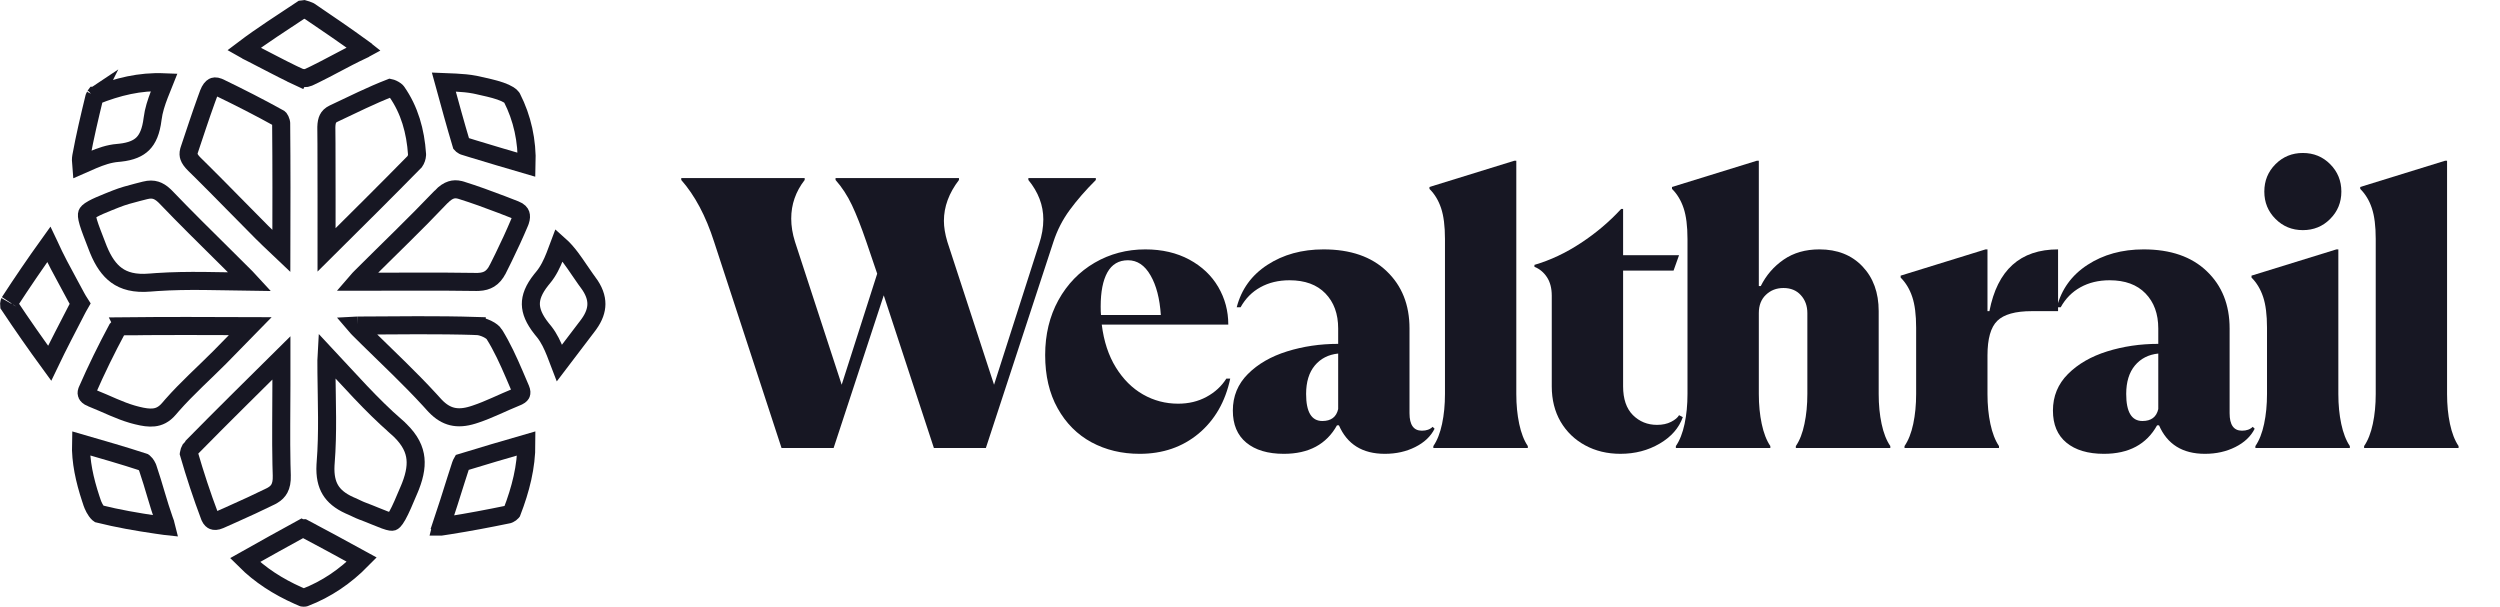 <svg width="412" height="100" viewBox="0 0 412 100" fill="none" xmlns="http://www.w3.org/2000/svg">
<g clip-path="url(#clip0_3313_30737)">
<path d="M58.915 53.653C65.509 53.623 72.035 53.515 78.569 53.722V53.723C79.032 53.739 79.675 53.901 80.286 54.195C80.915 54.498 81.3 54.839 81.444 55.065V55.066C82.741 57.147 83.768 59.401 84.777 61.749L85.791 64.125L85.792 64.127C85.972 64.546 85.934 64.777 85.896 64.875C85.868 64.948 85.776 65.121 85.419 65.299L85.249 65.375C82.738 66.395 80.669 67.478 78.367 68.246L77.903 68.396C76.594 68.802 75.485 68.873 74.502 68.631C73.591 68.407 72.664 67.884 71.711 66.88L71.519 66.673L71.518 66.672L70.778 65.857C67.546 62.34 64.022 59.033 60.671 55.739L59.139 54.22L59.138 54.219L58.9 53.972C58.809 53.872 58.72 53.77 58.629 53.663C58.724 53.658 58.819 53.655 58.916 53.653L58.915 53.653Z" stroke="#171723" stroke-width="2.975"/>
<path d="M74.354 31.305C74.767 31.175 75.223 31.152 75.772 31.287L76.013 31.354L76.015 31.355C78.251 32.056 80.466 32.864 82.683 33.712L84.901 34.573L84.903 34.574C85.539 34.822 85.733 35.122 85.805 35.329C85.88 35.545 85.9 35.902 85.721 36.419L85.631 36.652L85.629 36.657C84.809 38.604 83.922 40.522 82.989 42.431L82.043 44.338L82.042 44.339C81.639 45.141 81.179 45.65 80.662 45.967C80.212 46.244 79.628 46.43 78.832 46.461L78.478 46.465H78.477C71.9 46.358 65.296 46.441 58.771 46.434C58.907 46.276 59.04 46.125 59.178 45.978L59.445 45.703C63.823 41.325 68.39 36.966 72.707 32.44L72.706 32.439C73.316 31.8 73.863 31.459 74.354 31.305Z" stroke="#171723" stroke-width="2.975"/>
<path d="M20.325 53.772C27.299 53.697 34.266 53.721 41.251 53.748C39.483 55.561 37.861 57.224 36.228 58.872C33.72 61.398 30.823 63.974 28.34 66.799L27.851 67.365C27.013 68.349 26.185 68.698 25.351 68.79C24.549 68.879 23.666 68.742 22.63 68.486L22.177 68.369L22.175 68.368L21.744 68.248C20.739 67.953 19.736 67.558 18.698 67.117C17.549 66.628 16.277 66.046 15.044 65.558H15.043C14.557 65.363 14.38 65.129 14.321 64.998C14.274 64.896 14.239 64.731 14.327 64.47L14.372 64.353C15.877 60.904 17.539 57.52 19.321 54.2C19.328 54.191 19.343 54.178 19.364 54.16C19.43 54.105 19.531 54.038 19.663 53.972C19.951 53.828 20.216 53.774 20.326 53.773L20.325 53.772Z" stroke="#171723" stroke-width="2.975"/>
<path d="M35.15 14.316C35.269 14.252 35.506 14.169 35.978 14.351L36.196 14.446L36.199 14.448C39.526 16.058 42.815 17.731 46.031 19.518C46.033 19.52 46.035 19.523 46.038 19.526C46.074 19.572 46.125 19.65 46.177 19.76C46.228 19.869 46.271 19.985 46.299 20.095C46.314 20.152 46.323 20.199 46.328 20.237L46.336 20.319C46.401 27.328 46.387 34.339 46.368 41.358C45.676 40.703 45.023 40.083 44.388 39.471L43.18 38.291C39.961 35.072 36.735 31.724 33.462 28.474L32.056 27.087C31.543 26.582 31.276 26.183 31.157 25.844C31.065 25.584 31.033 25.285 31.141 24.874L31.196 24.69L31.197 24.687C32.113 21.955 32.994 19.256 33.956 16.585L34.373 15.441L34.375 15.438C34.633 14.74 34.942 14.428 35.15 14.316Z" stroke="#171723" stroke-width="2.975"/>
<path d="M64.293 14.505C64.385 14.524 64.522 14.566 64.686 14.641C64.86 14.72 65.028 14.819 65.164 14.919C65.231 14.969 65.284 15.014 65.323 15.05C65.352 15.078 65.367 15.097 65.372 15.104C67.49 18.112 68.472 21.62 68.728 25.407V25.547C68.719 25.703 68.681 25.904 68.608 26.119C68.532 26.337 68.443 26.497 68.372 26.595L68.309 26.672L68.308 26.673C63.521 31.552 58.666 36.361 53.812 41.185C53.804 35.381 53.84 29.545 53.803 23.716L53.782 21.185V21.183L53.783 20.912C53.8 20.305 53.896 19.881 54.047 19.574C54.2 19.262 54.458 18.97 54.99 18.718C58.153 17.231 61.161 15.72 64.293 14.505Z" stroke="#171723" stroke-width="2.975"/>
<path d="M23.899 31.376C24.629 31.189 25.194 31.209 25.679 31.36C26.112 31.496 26.575 31.765 27.087 32.247L27.31 32.467C30.56 35.859 33.924 39.169 37.252 42.465L40.564 45.761L40.565 45.762C40.785 45.982 40.993 46.204 41.198 46.428C36.181 46.362 30.983 46.139 25.88 46.48L24.703 46.569H24.702C22.176 46.785 20.462 46.288 19.199 45.369C17.986 44.487 17.025 43.097 16.222 41.136L16.064 40.735C15.358 38.9 14.854 37.647 14.564 36.675C14.266 35.68 14.313 35.33 14.361 35.193C14.394 35.102 14.518 34.851 15.329 34.407C15.936 34.075 16.758 33.721 17.886 33.267L19.119 32.776L19.121 32.775C20.235 32.333 21.401 32.014 22.638 31.697L23.899 31.376H23.899Z" stroke="#171723" stroke-width="2.975"/>
<path d="M53.818 58.592C57.487 62.509 61.169 66.733 65.3 70.323V70.324C67.187 71.966 68.093 73.494 68.388 75.021C68.67 76.471 68.44 78.118 67.648 80.137L67.482 80.546C66.604 82.644 66.009 84.025 65.499 84.935C64.971 85.876 64.716 85.965 64.691 85.974C64.634 85.993 64.391 86.04 63.439 85.694C62.999 85.535 62.49 85.326 61.849 85.064C61.534 84.935 61.193 84.795 60.825 84.648L59.639 84.189L59.635 84.189L59.261 84.035C59.132 83.979 58.997 83.916 58.851 83.848C58.714 83.783 58.562 83.71 58.402 83.635L57.905 83.411L57.899 83.408L57.583 83.271C56.039 82.57 55.053 81.732 54.454 80.74C53.854 79.747 53.546 78.44 53.643 76.631L53.669 76.263V76.262C54.064 71.341 53.847 66.285 53.8 61.442L53.792 59.381V59.375C53.792 59.11 53.803 58.852 53.818 58.592Z" stroke="#171723" stroke-width="2.975"/>
<path d="M46.375 63.48C46.375 67.762 46.292 72.133 46.385 76.49L46.436 78.355V78.356C46.469 79.327 46.316 80.009 46.047 80.508C45.821 80.93 45.463 81.314 44.879 81.65L44.616 81.791C42.55 82.812 40.454 83.769 38.337 84.715L36.213 85.661C35.653 85.909 35.313 85.865 35.139 85.796C34.996 85.74 34.794 85.6 34.621 85.236L34.549 85.066C33.271 81.68 32.136 78.232 31.128 74.751C31.129 74.741 31.13 74.725 31.132 74.703C31.141 74.623 31.167 74.509 31.216 74.373C31.322 74.078 31.474 73.85 31.561 73.763L31.562 73.764L31.571 73.755C36.457 68.789 41.414 63.895 46.375 58.984V63.48Z" stroke="#171723" stroke-width="2.975"/>
<path d="M8.12 40.395L8.121 40.399C9.116 42.624 10.298 44.79 11.443 46.894L12.568 48.978C12.754 49.331 12.981 49.695 13.203 50.042C13.093 50.233 12.983 50.426 12.877 50.62L12.637 51.071C11.156 53.956 9.608 56.88 8.184 59.86C5.89 56.718 3.658 53.525 1.506 50.29C1.501 50.247 1.497 50.184 1.502 50.104C1.508 50.007 1.524 49.914 1.545 49.84C1.567 49.76 1.583 49.746 1.562 49.778L1.564 49.774C3.653 46.558 5.818 43.382 8.058 40.264L8.12 40.395Z" stroke="#171723" stroke-width="2.975"/>
<path d="M50.174 1.55C50.324 1.593 50.443 1.627 50.564 1.665C50.747 1.723 50.871 1.774 50.958 1.82L51.033 1.865L51.036 1.866C54.008 3.877 56.954 5.887 59.836 7.982V7.983C59.892 8.025 59.943 8.064 59.989 8.101C59.974 8.109 59.959 8.119 59.943 8.128L59.697 8.251L59.696 8.252C58.146 8.979 56.637 9.78 55.169 10.557C54.059 11.144 52.969 11.718 51.872 12.255L50.77 12.779L50.764 12.782C50.661 12.83 50.422 12.888 50.078 12.875C49.743 12.862 49.447 12.788 49.267 12.704L48.637 14.051L49.267 12.703L49.262 12.701L48.166 12.182C45.992 11.13 43.914 10.005 41.701 8.879L40.582 8.315H40.581C40.435 8.243 40.303 8.172 40.185 8.103C43.235 5.793 46.469 3.759 49.753 1.564C49.782 1.561 49.816 1.557 49.859 1.552C49.906 1.546 49.967 1.539 50.029 1.531C50.047 1.529 50.065 1.526 50.084 1.523C50.115 1.533 50.145 1.542 50.174 1.55Z" stroke="#171723" stroke-width="2.975"/>
<path d="M92.151 40.367C92.843 40.982 93.453 41.684 94.035 42.451C94.515 43.083 94.965 43.744 95.435 44.437C95.783 44.949 96.143 45.482 96.521 46.009L96.905 46.534L96.906 46.535C97.895 47.853 98.294 49.032 98.288 50.111C98.282 51.123 97.918 52.216 97.053 53.421L96.874 53.663C95.372 55.63 93.872 57.603 92.19 59.82C91.972 59.248 91.761 58.686 91.531 58.113C91.055 56.926 90.513 55.738 89.704 54.708L89.538 54.503L89.537 54.502L89.275 54.182C88.016 52.602 87.502 51.303 87.485 50.136C87.469 48.98 87.937 47.684 89.201 46.1L89.465 45.779C90.377 44.698 90.969 43.422 91.452 42.211C91.713 41.556 91.931 40.954 92.151 40.367Z" stroke="#171723" stroke-width="2.975"/>
<path d="M13.349 73.065C16.932 74.106 20.334 75.073 23.697 76.179C23.704 76.183 23.72 76.194 23.744 76.213C23.801 76.259 23.877 76.335 23.962 76.443C24.095 76.611 24.209 76.804 24.288 76.979L24.355 77.146C24.858 78.611 25.294 80.101 25.752 81.636C26.15 82.969 26.564 84.331 27.042 85.68L27.251 86.257L27.252 86.259C27.318 86.436 27.36 86.582 27.388 86.698L27.198 86.678L27.194 86.677L25.806 86.48C22.586 86.011 19.396 85.453 16.284 84.677C16.271 84.668 16.247 84.652 16.214 84.623C16.12 84.54 15.998 84.404 15.861 84.211C15.655 83.919 15.468 83.569 15.33 83.244L15.209 82.928V82.926L14.959 82.186C13.941 79.092 13.267 76.053 13.349 73.065Z" stroke="#171723" stroke-width="2.975"/>
<path d="M86.746 73.073C86.757 76.921 85.803 80.638 84.367 84.367C84.362 84.374 84.355 84.384 84.344 84.397C84.305 84.442 84.243 84.501 84.158 84.564C84.075 84.626 83.985 84.679 83.902 84.719C83.859 84.739 83.824 84.754 83.797 84.763L83.743 84.779L83.734 84.781C80.522 85.445 77.303 86.055 74.075 86.566L72.691 86.779H72.689C72.714 86.677 72.747 86.559 72.792 86.425L72.791 86.424C73.61 84.012 74.386 81.492 75.161 79.049L75.939 76.638L75.943 76.626C75.965 76.555 75.997 76.472 76.034 76.389C76.064 76.325 76.093 76.267 76.12 76.22C79.584 75.149 83.066 74.139 86.746 73.073Z" stroke="#171723" stroke-width="2.975"/>
<path d="M15.726 15.759C19.37 14.298 23.03 13.39 27.062 13.556C26.792 14.23 26.52 14.894 26.246 15.606C25.761 16.87 25.318 18.196 25.147 19.599C24.895 21.641 24.335 22.898 23.529 23.696C22.78 24.437 21.637 24.964 19.784 25.165L19.404 25.201H19.402C17.952 25.32 16.593 25.805 15.339 26.329C14.646 26.619 14.013 26.904 13.38 27.183C13.328 26.59 13.324 26.158 13.391 25.791C13.987 22.535 14.752 19.3 15.544 16.041C15.545 16.037 15.553 16.014 15.572 15.975C15.596 15.928 15.627 15.877 15.662 15.831C15.688 15.797 15.71 15.774 15.726 15.759ZM15.654 15.789L15.656 15.787C15.658 15.787 15.659 15.786 15.66 15.785C15.658 15.786 15.656 15.788 15.654 15.789Z" stroke="#171723" stroke-width="2.975"/>
<path d="M75.063 13.606C76.191 13.665 77.251 13.756 78.258 13.952L78.687 14.043C79.94 14.329 81.283 14.601 82.45 15.004C83.025 15.203 83.491 15.413 83.836 15.632C84.098 15.799 84.242 15.94 84.318 16.042L84.374 16.13L84.376 16.134C86.067 19.453 86.91 23.224 86.784 27.153C83.689 26.245 80.797 25.404 77.941 24.525L76.489 24.074L76.475 24.07L76.329 24.004C76.259 23.965 76.189 23.918 76.128 23.868C76.084 23.832 76.053 23.802 76.034 23.78C75.053 20.508 74.156 17.214 73.144 13.526C73.811 13.552 74.464 13.575 75.063 13.606Z" stroke="#171723" stroke-width="2.975"/>
<path d="M50.045 87.05C53.204 88.71 56.332 90.43 59.622 92.228C56.916 94.98 53.834 97.09 50.237 98.477C50.23 98.479 50.211 98.486 50.177 98.491C50.14 98.497 50.096 98.501 50.05 98.5C50.004 98.5 49.964 98.496 49.934 98.49L49.906 98.484L49.896 98.48L49.118 98.143C45.826 96.675 42.88 94.799 40.382 92.306C43.64 90.477 46.669 88.77 49.722 87.112L49.723 87.113C49.725 87.113 49.732 87.109 49.745 87.104C49.761 87.097 49.782 87.09 49.808 87.083C49.862 87.068 49.921 87.056 49.978 87.051C50.006 87.048 50.029 87.05 50.045 87.05Z" stroke="#171723" stroke-width="2.975"/>
</g>
<path d="M117.68 39.839C116.319 35.597 114.515 32.206 112.272 29.661V29.342H132.61V29.661C131.13 31.567 130.394 33.686 130.394 36.027C130.394 37.246 130.598 38.518 131.015 39.839L138.71 63.405L144.562 45.106L142.771 39.839C141.929 37.383 141.139 35.367 140.395 33.793C139.65 32.224 138.75 30.845 137.699 29.661V29.342H158.038V29.661C156.38 31.825 155.556 34.072 155.556 36.399C155.556 37.419 155.742 38.563 156.123 39.839L163.819 63.405L171.248 40.212C171.709 38.82 171.94 37.463 171.94 36.151C171.94 33.824 171.115 31.66 169.475 29.661V29.342H180.593V29.661C178.9 31.355 177.472 32.995 176.302 34.591C175.132 36.178 174.232 37.924 173.607 39.839L162.471 73.832H153.906L145.643 48.67L137.38 73.832H128.798L117.68 39.839Z" fill="#171723"/>
<path d="M202.742 62.395C201.935 66.203 200.197 69.222 197.529 71.456C194.855 73.681 191.615 74.79 187.811 74.79C184.877 74.79 182.235 74.156 179.885 72.892C177.531 71.616 175.669 69.749 174.3 67.289C172.925 64.833 172.243 61.907 172.243 58.512C172.243 55.134 172.97 52.119 174.424 49.468C175.887 46.822 177.882 44.765 180.399 43.298C182.917 41.835 185.701 41.099 188.751 41.099C191.504 41.099 193.92 41.662 196.004 42.783C198.083 43.91 199.674 45.417 200.774 47.305C201.873 49.185 202.423 51.251 202.423 53.494H181.57C181.911 56.251 182.687 58.6 183.893 60.551C185.098 62.501 186.588 63.986 188.361 65.002C190.143 66.021 192.076 66.527 194.159 66.527C195.897 66.527 197.449 66.154 198.823 65.409C200.206 64.665 201.297 63.663 202.103 62.395H202.742ZM185.896 42.89C184.371 42.89 183.237 43.559 182.492 44.894C181.756 46.219 181.392 48.094 181.392 50.515C181.392 51.144 181.41 51.61 181.446 51.916H191.305C191.127 49.198 190.56 47.017 189.602 45.372C188.654 43.719 187.421 42.89 185.896 42.89Z" fill="#171723"/>
<path d="M236.419 70.658C235.781 71.926 234.717 72.928 233.227 73.673C231.747 74.417 230.08 74.79 228.227 74.79C224.539 74.79 222.012 73.225 220.655 70.091H220.336C218.598 73.225 215.677 74.79 211.576 74.79C208.939 74.79 206.877 74.174 205.388 72.946C203.907 71.718 203.172 69.958 203.172 67.661C203.172 65.299 203.996 63.291 205.654 61.633C207.307 59.979 209.457 58.738 212.108 57.909C214.755 57.084 217.561 56.668 220.531 56.668V54.132C220.531 51.72 219.826 49.797 218.421 48.351C217.025 46.911 215.056 46.188 212.516 46.188C210.694 46.188 209.094 46.574 207.711 47.341C206.337 48.099 205.251 49.198 204.448 50.639H203.81C204.577 47.673 206.261 45.346 208.863 43.652C211.474 41.95 214.56 41.099 218.12 41.099C222.561 41.099 226.032 42.3 228.528 44.699C231.033 47.088 232.287 50.231 232.287 54.132V68.105C232.287 70.02 232.966 70.977 234.327 70.977C235.08 70.977 235.674 70.764 236.1 70.339L236.419 70.658ZM217.924 69.381C219.365 69.381 220.234 68.725 220.531 67.413V58.264C218.922 58.432 217.641 59.088 216.683 60.232C215.726 61.38 215.247 62.945 215.247 64.931C215.247 67.901 216.138 69.381 217.924 69.381Z" fill="#171723"/>
<path d="M236.216 73.512C236.854 72.581 237.333 71.362 237.652 69.859C237.971 68.361 238.131 66.716 238.131 64.93V39.378C238.131 37.264 237.918 35.575 237.492 34.307C237.067 33.03 236.429 31.975 235.577 31.133V30.814L249.568 26.487H249.887V64.93C249.887 66.716 250.047 68.361 250.366 69.859C250.685 71.362 251.155 72.581 251.784 73.512V73.832H236.216V73.512Z" fill="#171723"/>
<path d="M267.043 74.789C264.88 74.789 262.938 74.319 261.227 73.388C259.512 72.457 258.164 71.154 257.184 69.487C256.214 67.811 255.73 65.87 255.73 63.671V48.723C255.73 47.495 255.464 46.48 254.932 45.673C254.4 44.871 253.713 44.303 252.875 43.971V43.651C255.5 42.885 258.044 41.683 260.518 40.052C263 38.421 265.217 36.55 267.167 34.431H267.487V42.056H276.707L275.803 44.591H267.487V63.671C267.487 65.741 268.023 67.319 269.1 68.405C270.186 69.483 271.512 70.019 273.072 70.019C273.968 70.019 274.743 69.855 275.395 69.522C276.056 69.181 276.494 68.813 276.707 68.423L277.328 68.742C276.698 70.529 275.431 71.983 273.515 73.104C271.609 74.226 269.455 74.789 267.043 74.789Z" fill="#171723"/>
<path d="M276.183 73.512C276.822 72.581 277.3 71.362 277.619 69.859C277.939 68.361 278.098 66.716 278.098 64.93V39.378C278.098 37.264 277.885 35.575 277.46 34.307C277.034 33.03 276.396 31.975 275.545 31.133V30.814L289.535 26.487H289.854V47.145H290.174C291.06 45.363 292.319 43.909 293.951 42.783C295.582 41.661 297.541 41.098 299.838 41.098C302.79 41.098 305.157 42.034 306.93 43.9C308.712 45.771 309.608 48.227 309.608 51.276V64.93C309.608 66.716 309.767 68.361 310.087 69.859C310.406 71.362 310.885 72.581 311.523 73.512V73.832H295.954V73.512C296.593 72.581 297.063 71.362 297.373 69.859C297.692 68.361 297.852 66.716 297.852 64.93V51.596C297.852 50.403 297.488 49.415 296.77 48.634C296.061 47.854 295.108 47.464 293.915 47.464C292.767 47.464 291.805 47.836 291.025 48.581C290.245 49.317 289.854 50.319 289.854 51.596V64.93C289.854 66.716 290.014 68.361 290.333 69.859C290.652 71.362 291.122 72.581 291.752 73.512V73.832H276.183V73.512Z" fill="#171723"/>
<path d="M313.865 73.513C314.504 72.582 314.983 71.363 315.302 69.86C315.621 68.362 315.78 66.717 315.78 64.931V54.008C315.78 51.893 315.568 50.204 315.142 48.937C314.717 47.66 314.078 46.596 313.227 45.745V45.426L327.218 41.099H327.537V51.277H327.856C329.168 44.495 332.936 41.099 339.169 41.099V51.277H334.842C332.134 51.277 330.236 51.809 329.15 52.873C328.073 53.928 327.537 55.83 327.537 58.583V64.931C327.537 66.717 327.696 68.362 328.016 69.86C328.335 71.363 328.805 72.582 329.434 73.513V73.832H313.865V73.513Z" fill="#171723"/>
<path d="M371.571 70.658C370.933 71.926 369.869 72.928 368.38 73.673C366.899 74.417 365.232 74.79 363.379 74.79C359.691 74.79 357.164 73.225 355.808 70.091H355.489C353.751 73.225 350.829 74.79 346.729 74.79C344.091 74.79 342.03 74.174 340.54 72.946C339.06 71.718 338.324 69.958 338.324 67.661C338.324 65.299 339.149 63.291 340.806 61.633C342.46 59.979 344.61 58.738 347.261 57.909C349.907 57.084 352.713 56.668 355.684 56.668V54.132C355.684 51.72 354.979 49.797 353.573 48.351C352.177 46.911 350.209 46.188 347.669 46.188C345.847 46.188 344.246 46.574 342.863 47.341C341.489 48.099 340.403 49.198 339.601 50.639H338.962C339.729 47.673 341.414 45.346 344.016 43.652C346.627 41.95 349.712 41.099 353.272 41.099C357.714 41.099 361.185 42.3 363.681 44.699C366.185 47.088 367.44 50.231 367.44 54.132V68.105C367.44 70.02 368.118 70.977 369.479 70.977C370.233 70.977 370.827 70.764 371.252 70.339L371.571 70.658ZM353.077 69.381C354.518 69.381 355.387 68.725 355.684 67.413V58.264C354.074 58.432 352.793 59.088 351.836 60.232C350.878 61.38 350.399 62.945 350.399 64.931C350.399 67.901 351.29 69.381 353.077 69.381Z" fill="#171723"/>
<path d="M371.688 73.513C372.326 72.582 372.805 71.363 373.124 69.86C373.443 68.362 373.603 66.717 373.603 64.93V54.008C373.603 51.893 373.39 50.204 372.965 48.936C372.539 47.659 371.901 46.596 371.05 45.744V45.425L385.04 41.099H385.359V64.93C385.359 66.717 385.519 68.362 385.838 69.86C386.157 71.363 386.627 72.582 387.257 73.513V73.832H371.688V73.513ZM379.508 37.925C377.735 37.925 376.232 37.313 375.004 36.08C373.771 34.852 373.16 33.35 373.16 31.576C373.16 29.794 373.771 28.287 375.004 27.055C376.232 25.827 377.735 25.211 379.508 25.211C381.29 25.211 382.793 25.827 384.012 27.055C385.24 28.287 385.856 29.794 385.856 31.576C385.856 33.35 385.24 34.852 384.012 36.08C382.793 37.313 381.29 37.925 379.508 37.925Z" fill="#171723"/>
<path d="M389.605 73.512C390.243 72.581 390.722 71.362 391.041 69.859C391.36 68.361 391.52 66.716 391.52 64.93V39.378C391.52 37.264 391.307 35.575 390.881 34.307C390.456 33.03 389.817 31.975 388.966 31.133V30.814L402.957 26.487H403.276V64.93C403.276 66.716 403.436 68.361 403.755 69.859C404.074 71.362 404.544 72.581 405.173 73.512V73.832H389.605V73.512Z" fill="#171723"/>
<defs>
<clipPath id="clip0_3313_30737">
<rect width="99.772" height="100" fill="white"/>
</clipPath>
</defs>
</svg>

